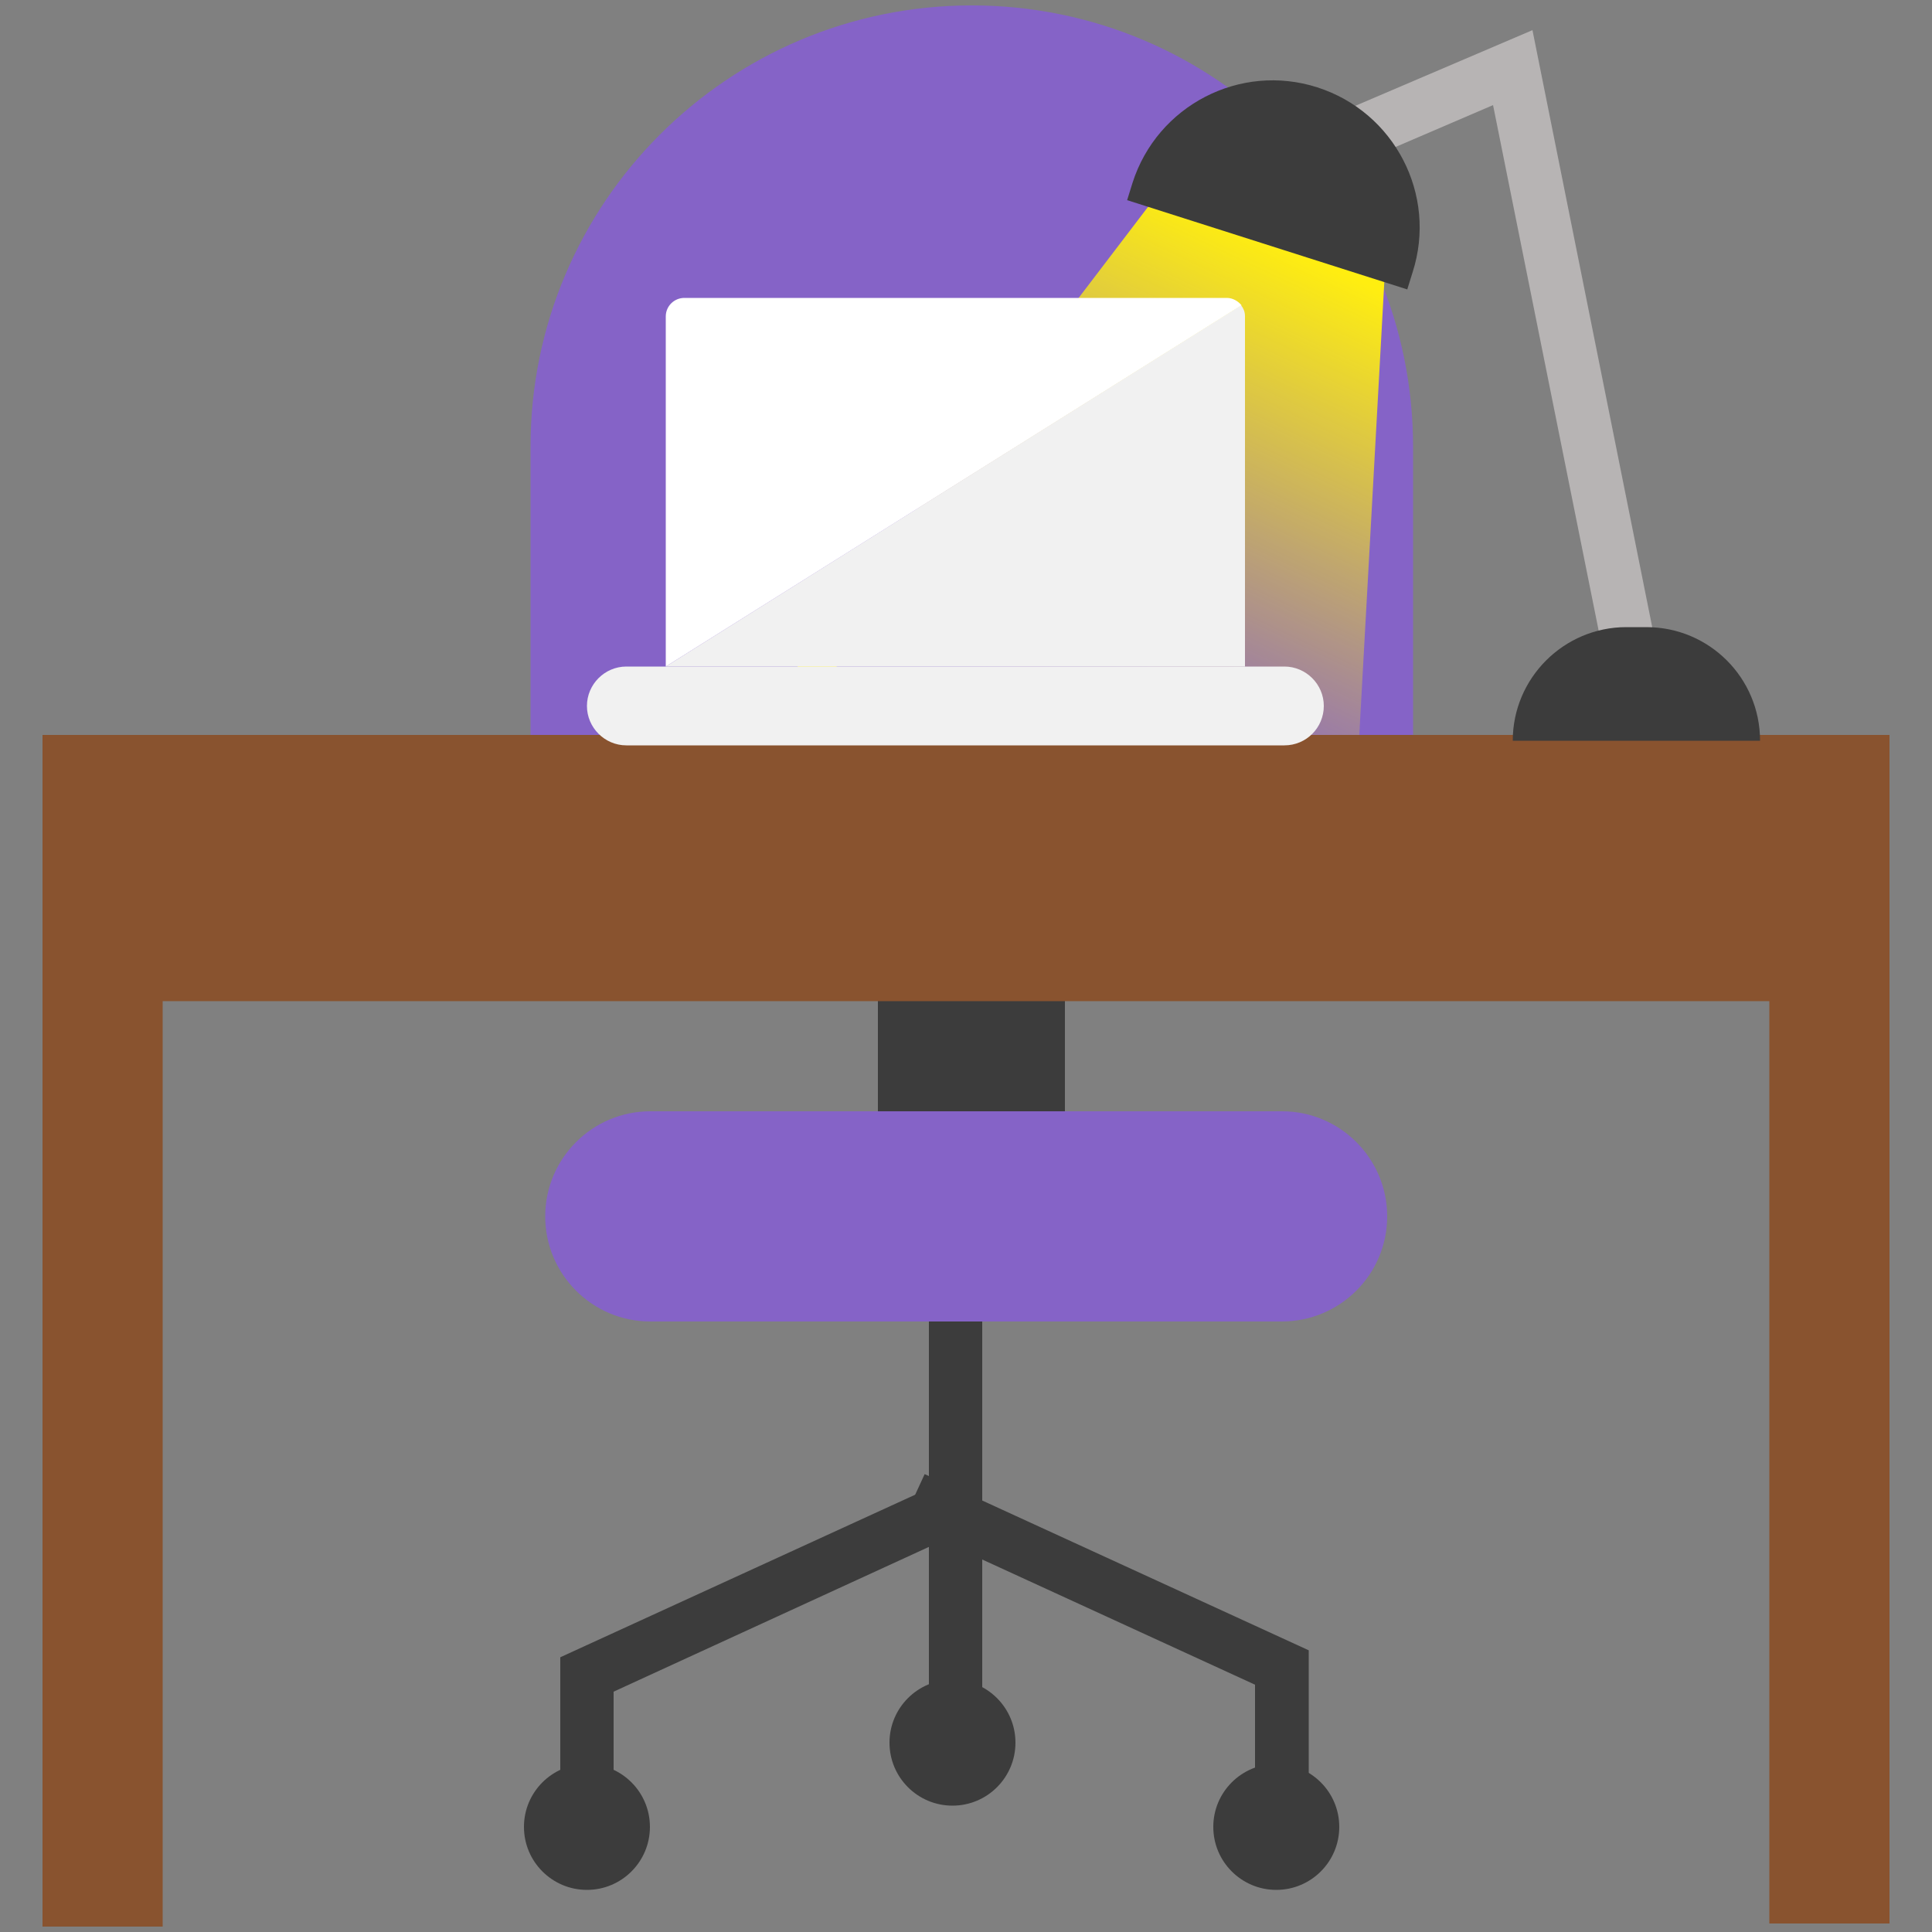 <?xml version="1.0" encoding="utf-8"?>
<!-- Generator: Adobe Illustrator 26.3.1, SVG Export Plug-In . SVG Version: 6.00 Build 0)  -->
<svg version="1.1" id="Calque_1" xmlns="http://www.w3.org/2000/svg" xmlns:xlink="http://www.w3.org/1999/xlink" x="0px" y="0px"
	 viewBox="0 0 500 500" style="enable-background:new 0 0 500 500;" xml:space="preserve">
<rect x="0" y="0" width="500" height="500" fill="#808080" stroke="none"/>
<style type="text/css">
	.st0{fill:#3C3C3C;}
	.st1{fill:#8563C7;}
	.st2{clip-path:url(#SVGID_00000095326513312063430800000008028809384627435936_);fill:#FFEE10;}
	
		.st3{clip-path:url(#SVGID_00000095326513312063430800000008028809384627435936_);fill:url(#SVGID_00000107547526022492633740000001717346500061201057_);}
	.st4{fill:#89532F;}
	.st5{fill:#F1F1F1;}
	.st6{fill:#FFFFFF;}
	.st7{fill:#B7B4B4;}
</style>
<g id="office">
	<g>
		<rect x="227.2" y="222.8" class="st0" width="48.4" height="65.7"/>
	</g>
	<g>
		<path class="st1" d="M137.3,234.1V115.6c0-63,51.1-114.2,114.2-114.2h0c63,0,114.2,51.1,114.2,114.2v118.6
			c0,12.8-10.4,23.3-23.3,23.3H160.5C147.7,257.4,137.3,247,137.3,234.1z"/>
	</g>
	<g>
		<g>
			<defs>
				<polygon id="SVGID_1_" points="297.9,52.5 191.8,191.7 351.7,191.7 358.5,68.6 				"/>
			</defs>
			<clipPath id="SVGID_00000159461895456290072200000015573444969005715632_">
				<use xlink:href="#SVGID_1_"  style="overflow:visible;"/>
			</clipPath>
			<polygon style="clip-path:url(#SVGID_00000159461895456290072200000015573444969005715632_);fill:#FFEE10;" points="191.8,179 
				202.1,163.1 246,191.7 191.8,191.7 			"/>
			
				<linearGradient id="SVGID_00000003094707568836835630000011907980687984033464_" gradientUnits="userSpaceOnUse" x1="276.118" y1="186.259" x2="334.053" y2="63.99">
				<stop  offset="0" style="stop-color:#FFEE10;stop-opacity:0"/>
				<stop  offset="1" style="stop-color:#FFEE10"/>
			</linearGradient>
			
				<polygon style="clip-path:url(#SVGID_00000159461895456290072200000015573444969005715632_);fill:url(#SVGID_00000003094707568836835630000011907980687984033464_);" points="
				317.9,52.5 273.9,52.5 202.1,163.1 246,191.7 358.5,191.7 358.5,78.9 358.5,52.5 			"/>
		</g>
	</g>
	<g>
		<polygon class="st4" points="489,497.8 457.9,497.8 457.9,221.3 42.1,221.3 42.1,498.6 11,498.6 11,190.2 489,190.2 		"/>
	</g>
	<g>
		<path class="st5" d="M332.4,192.9H162.1c-5.6,0-10.2-4.6-10.2-10.2v0c0-5.6,4.6-10.2,10.2-10.2h170.3c5.6,0,10.2,4.6,10.2,10.2v0
			C342.6,188.3,338.1,192.9,332.4,192.9z"/>
	</g>
	<g>
		<polygon class="st0" points="158.8,469.2 145,469.2 145,428.9 240.4,385.2 240.4,325.8 254.2,325.8 254.2,394 158.8,437.8 		"/>
	</g>
	<g>
		<polygon class="st0" points="338.7,467.4 324.8,467.4 324.8,436 233.5,394.1 239.3,381.5 338.7,427.1 		"/>
	</g>
	<g>
		<rect x="240.4" y="359.8" class="st0" width="13.8" height="84.7"/>
	</g>
	<g>
		<circle class="st0" cx="151.9" cy="472.8" r="16.3"/>
	</g>
	<g>
		<circle class="st0" cx="246.5" cy="451" r="16.3"/>
	</g>
	<g>
		<circle class="st0" cx="330.3" cy="472.8" r="16.3"/>
	</g>
	<g>
		<path class="st1" d="M331.7,342H168.3c-15,0-27.2-12.2-27.2-27.2v0c0-15,12.2-27.2,27.2-27.2h163.5c15,0,27.2,12.2,27.2,27.2v0
			C359,329.8,346.8,342,331.7,342z"/>
	</g>
	<g>
		<rect x="35.2" y="215.9" class="st4" width="439.3" height="43.2"/>
	</g>
	<g>
		<g>
			<path class="st5" d="M172.3,172.5h149.9V81.8c0-1.1-0.4-2-1-2.8L172.3,172.5z"/>
		</g>
		<g>
			<path class="st6" d="M317.5,77.1H177.1c-2.6,0-4.8,2.1-4.8,4.8v90.6L321.3,79C320.4,77.9,319,77.1,317.5,77.1z"/>
		</g>
	</g>
	<g>
		<polygon class="st7" points="415.9,174 386.4,27.2 338.9,47.6 333.4,34.8 396.6,7.8 429.4,171.3 		"/>
	</g>
	<g>
		<path class="st0" d="M455.5,191.7h-64v0c0-16.2,13.2-29.4,29.4-29.4h5.2C442.3,162.3,455.5,175.4,455.5,191.7L455.5,191.7z"/>
	</g>
	<g>
		<path class="st0" d="M364.2,74.9l-72.5-23.1l1.4-4.5c6.4-20,27.8-31.1,47.8-24.7l0,0c20,6.4,31.1,27.8,24.7,47.8L364.2,74.9z"/>
	</g>
</g>
</svg>
